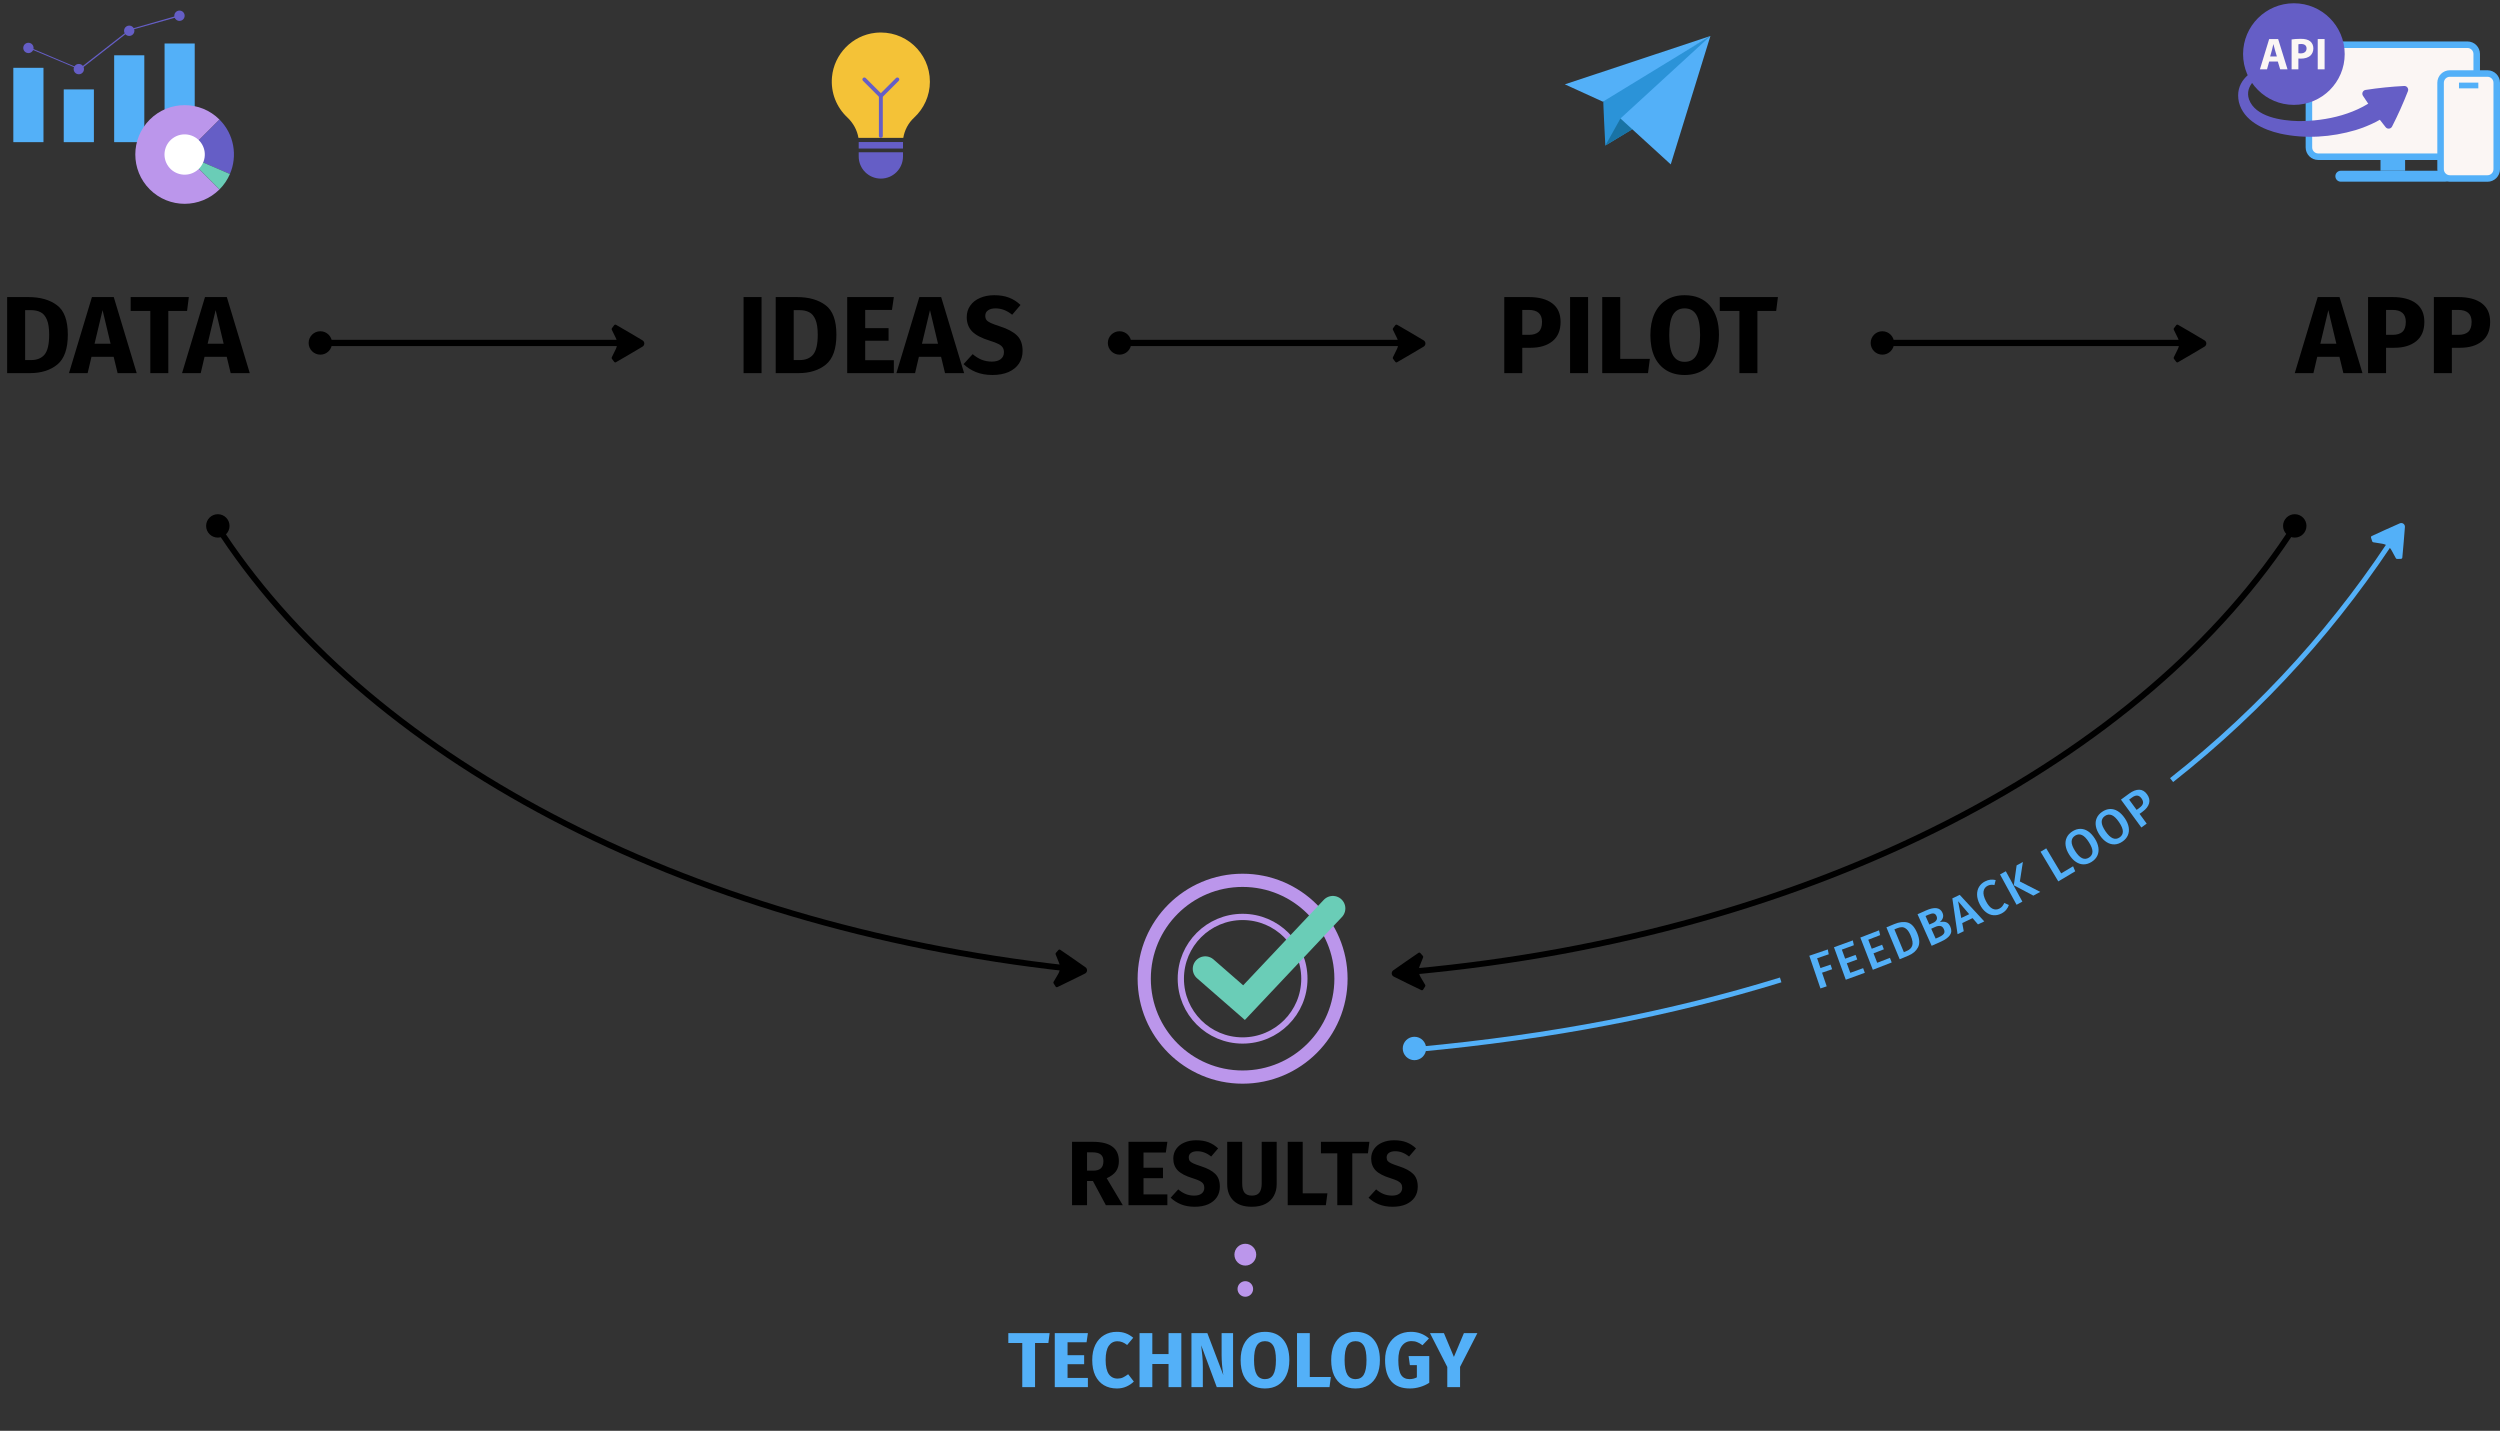 <svg width="802" height="459" viewBox="0 0 802 459" fill="none" xmlns="http://www.w3.org/2000/svg">
<rect x="0" y="0" width="802" height="459" fill="#333333" stroke="none"/>
<path d="M350.599 378.855H348.721V386.633H343.908V366.294H350.57C353.348 366.294 355.432 366.802 356.821 367.82C358.23 368.837 358.935 370.393 358.935 372.486C358.935 373.797 358.621 374.893 357.995 375.774C357.369 376.634 356.381 377.368 355.031 377.975L360.197 386.633H354.767L350.599 378.855ZM348.721 375.539H350.746C351.822 375.539 352.624 375.294 353.153 374.805C353.701 374.316 353.975 373.543 353.975 372.486C353.975 371.508 353.681 370.794 353.094 370.344C352.527 369.894 351.646 369.669 350.453 369.669H348.721V375.539ZM374.495 366.294L373.996 369.728H366.835V374.6H373.086V377.975H366.835V383.17H374.495V386.633H362.022V366.294H374.495ZM383.728 365.795C385.255 365.795 386.575 366.01 387.691 366.441C388.825 366.871 389.853 367.526 390.772 368.407L388.542 371.019C387.153 369.884 385.666 369.317 384.081 369.317C383.239 369.317 382.574 369.493 382.085 369.845C381.596 370.178 381.351 370.667 381.351 371.312C381.351 371.763 381.459 372.134 381.674 372.428C381.889 372.702 382.271 372.966 382.819 373.22C383.367 373.475 384.188 373.778 385.284 374.13C387.358 374.795 388.884 375.617 389.862 376.595C390.841 377.554 391.33 378.924 391.33 380.704C391.33 381.976 391.007 383.101 390.361 384.079C389.716 385.038 388.786 385.791 387.573 386.339C386.36 386.868 384.922 387.132 383.259 387.132C381.596 387.132 380.119 386.868 378.827 386.339C377.555 385.811 376.46 385.107 375.54 384.226L377.976 381.555C378.759 382.221 379.561 382.72 380.383 383.052C381.224 383.385 382.134 383.551 383.112 383.551C384.11 383.551 384.893 383.336 385.46 382.905C386.047 382.455 386.341 381.839 386.341 381.056C386.341 380.548 386.233 380.127 386.018 379.794C385.802 379.442 385.431 379.129 384.902 378.855C384.374 378.581 383.611 378.288 382.613 377.975C380.363 377.29 378.759 376.449 377.8 375.451C376.861 374.453 376.391 373.191 376.391 371.665C376.391 370.491 376.704 369.463 377.33 368.583C377.956 367.683 378.827 366.998 379.942 366.529C381.058 366.039 382.32 365.795 383.728 365.795ZM409.564 379.882C409.564 381.272 409.26 382.514 408.654 383.61C408.067 384.706 407.177 385.566 405.983 386.193C404.789 386.819 403.332 387.132 401.61 387.132C399.027 387.132 397.061 386.476 395.711 385.165C394.361 383.854 393.686 382.093 393.686 379.882V366.294H398.499V379.677C398.499 380.988 398.744 381.966 399.233 382.612C399.741 383.238 400.534 383.551 401.61 383.551C402.706 383.551 403.498 383.238 403.987 382.612C404.496 381.966 404.75 380.988 404.75 379.677V366.294H409.564V379.882ZM417.91 366.294V382.817H425.834L425.335 386.633H413.096V366.294H417.91ZM439.304 366.294L438.834 369.992H433.815V386.633H429.002V369.992H423.749V366.294H439.304ZM447.213 365.795C448.74 365.795 450.06 366.01 451.176 366.441C452.31 366.871 453.338 367.526 454.257 368.407L452.027 371.019C450.638 369.884 449.151 369.317 447.566 369.317C446.724 369.317 446.059 369.493 445.57 369.845C445.081 370.178 444.836 370.667 444.836 371.312C444.836 371.763 444.944 372.134 445.159 372.428C445.374 372.702 445.756 372.966 446.304 373.22C446.852 373.475 447.673 373.778 448.769 374.13C450.843 374.795 452.369 375.617 453.347 376.595C454.326 377.554 454.815 378.924 454.815 380.704C454.815 381.976 454.492 383.101 453.846 384.079C453.201 385.038 452.271 385.791 451.058 386.339C449.845 386.868 448.407 387.132 446.744 387.132C445.081 387.132 443.604 386.868 442.312 386.339C441.04 385.811 439.945 385.107 439.025 384.226L441.461 381.555C442.244 382.221 443.046 382.72 443.868 383.052C444.709 383.385 445.619 383.551 446.597 383.551C447.595 383.551 448.378 383.336 448.945 382.905C449.532 382.455 449.826 381.839 449.826 381.056C449.826 380.548 449.718 380.127 449.503 379.794C449.288 379.442 448.916 379.129 448.387 378.855C447.859 378.581 447.096 378.288 446.098 377.975C443.848 377.29 442.244 376.449 441.285 375.451C440.346 374.453 439.876 373.191 439.876 371.665C439.876 370.491 440.189 369.463 440.815 368.583C441.441 367.683 442.312 366.998 443.427 366.529C444.543 366.039 445.805 365.795 447.213 365.795Z" fill="black"/>
<path d="M336.719 427.675L336.319 430.825H332.044V445H327.944V430.825H323.469V427.675H336.719ZM348.995 427.675L348.57 430.6H342.47V434.75H347.795V437.625H342.47V442.05H348.995V445H338.37V427.675H348.995ZM358.262 427.25C359.345 427.25 360.304 427.408 361.137 427.725C361.987 428.042 362.787 428.517 363.537 429.15L361.587 431.475C361.07 431.075 360.562 430.775 360.062 430.575C359.562 430.375 359.029 430.275 358.462 430.275C357.295 430.275 356.37 430.767 355.687 431.75C355.02 432.733 354.687 434.25 354.687 436.3C354.687 438.317 355.02 439.817 355.687 440.8C356.37 441.767 357.312 442.25 358.512 442.25C359.145 442.25 359.72 442.133 360.237 441.9C360.754 441.65 361.312 441.3 361.912 440.85L363.737 443.2C363.087 443.85 362.295 444.383 361.362 444.8C360.445 445.217 359.429 445.425 358.312 445.425C356.712 445.425 355.32 445.075 354.137 444.375C352.954 443.675 352.029 442.642 351.362 441.275C350.712 439.892 350.387 438.233 350.387 436.3C350.387 434.417 350.72 432.792 351.387 431.425C352.07 430.058 353.004 429.025 354.187 428.325C355.387 427.608 356.745 427.25 358.262 427.25ZM374.867 445V437.575H369.667V445H365.567V427.675H369.667V434.375H374.867V427.675H378.967V445H374.867ZM395.567 445H390.342L385.342 431.575C385.509 432.892 385.634 434.058 385.717 435.075C385.817 436.075 385.867 437.267 385.867 438.65V445H382.217V427.675H387.317L392.442 441.125C392.076 438.842 391.892 436.692 391.892 434.675V427.675H395.567V445ZM405.794 427.25C408.261 427.25 410.178 428.042 411.544 429.625C412.928 431.208 413.619 433.442 413.619 436.325C413.619 438.208 413.303 439.833 412.669 441.2C412.053 442.567 411.153 443.617 409.969 444.35C408.803 445.067 407.411 445.425 405.794 445.425C404.178 445.425 402.786 445.067 401.619 444.35C400.453 443.633 399.553 442.6 398.919 441.25C398.303 439.883 397.994 438.242 397.994 436.325C397.994 434.458 398.303 432.842 398.919 431.475C399.553 430.108 400.453 429.067 401.619 428.35C402.786 427.617 404.178 427.25 405.794 427.25ZM405.794 430.25C404.611 430.25 403.728 430.733 403.144 431.7C402.578 432.65 402.294 434.192 402.294 436.325C402.294 438.458 402.586 440.008 403.169 440.975C403.753 441.942 404.628 442.425 405.794 442.425C406.994 442.425 407.878 441.95 408.444 441C409.028 440.033 409.319 438.475 409.319 436.325C409.319 434.175 409.028 432.625 408.444 431.675C407.861 430.725 406.978 430.25 405.794 430.25ZM420.18 427.675V441.75H426.93L426.505 445H416.08V427.675H420.18ZM434.847 427.25C437.314 427.25 439.231 428.042 440.597 429.625C441.981 431.208 442.672 433.442 442.672 436.325C442.672 438.208 442.356 439.833 441.722 441.2C441.106 442.567 440.206 443.617 439.022 444.35C437.856 445.067 436.464 445.425 434.847 445.425C433.231 445.425 431.839 445.067 430.672 444.35C429.506 443.633 428.606 442.6 427.972 441.25C427.356 439.883 427.047 438.242 427.047 436.325C427.047 434.458 427.356 432.842 427.972 431.475C428.606 430.108 429.506 429.067 430.672 428.35C431.839 427.617 433.231 427.25 434.847 427.25ZM434.847 430.25C433.664 430.25 432.781 430.733 432.197 431.7C431.631 432.65 431.347 434.192 431.347 436.325C431.347 438.458 431.639 440.008 432.222 440.975C432.806 441.942 433.681 442.425 434.847 442.425C436.047 442.425 436.931 441.95 437.497 441C438.081 440.033 438.372 438.475 438.372 436.325C438.372 434.175 438.081 432.625 437.497 431.675C436.914 430.725 436.031 430.25 434.847 430.25ZM452.632 427.25C454.866 427.25 456.791 427.958 458.407 429.375L456.332 431.55C455.716 431.083 455.141 430.75 454.607 430.55C454.091 430.333 453.491 430.225 452.807 430.225C451.524 430.225 450.499 430.733 449.732 431.75C448.966 432.75 448.582 434.275 448.582 436.325C448.582 438.542 448.874 440.117 449.457 441.05C450.041 441.967 450.949 442.425 452.182 442.425C453.049 442.425 453.832 442.233 454.532 441.85V437.925H452.282L451.882 435.025H458.507V443.6C457.607 444.183 456.616 444.633 455.532 444.95C454.449 445.267 453.366 445.425 452.282 445.425C449.649 445.425 447.666 444.658 446.332 443.125C444.999 441.575 444.332 439.308 444.332 436.325C444.332 434.425 444.691 432.792 445.407 431.425C446.141 430.058 447.132 429.025 448.382 428.325C449.649 427.608 451.066 427.25 452.632 427.25ZM473.938 427.675L468.388 438.5V445H464.288V438.525L458.738 427.675H463.213L466.413 435.3L469.613 427.675H473.938Z" fill="#53B0F8"/>
<path d="M398.627 345.528C416.057 345.528 430.186 331.398 430.186 313.968C430.186 296.538 416.057 282.408 398.627 282.408C381.197 282.408 367.067 296.538 367.067 313.968C367.067 331.398 381.197 345.528 398.627 345.528Z" stroke="#BB96EB" stroke-width="4.236" stroke-miterlimit="10"/>
<path d="M398.626 333.786C409.571 333.786 418.444 324.913 418.444 313.968C418.444 303.023 409.571 294.15 398.626 294.15C387.681 294.15 378.809 303.023 378.809 313.968C378.809 324.913 387.681 333.786 398.626 333.786Z" stroke="#BB96EB" stroke-width="2.006" stroke-miterlimit="10"/>
<path d="M386.648 310.803L399.084 321.647L427.579 291.427" stroke="#6ACDB7" stroke-width="8.023" stroke-miterlimit="10" stroke-linecap="round"/>
<path d="M514.334 31.279C514.202 31.873 514.988 46.692 514.988 46.692L534.268 34.982L548.694 11.546L514.33 31.279H514.334Z" fill="#2B93D8"/>
<path d="M519.842 38.007L514.988 46.692L526.967 39.483L519.842 38.007Z" fill="#1973A5"/>
<path d="M548.699 11.546L519.843 38.007L535.974 52.738L548.699 11.546Z" fill="#53B0F8"/>
<path d="M548.698 11.546L502.002 27.059L514.202 32.623L548.698 11.546Z" fill="#53B0F8"/>
<path d="M490.458 95.302C493.673 95.302 496.173 95.971 497.957 97.309C499.741 98.647 500.632 100.63 500.632 103.259C500.632 106.005 499.752 108.082 497.992 109.49C496.255 110.875 493.92 111.568 490.986 111.568H488.345V119.7H482.572V95.302H490.458ZM490.493 107.413C491.854 107.413 492.887 107.096 493.591 106.463C494.319 105.805 494.683 104.738 494.683 103.259C494.683 100.701 493.251 99.421 490.387 99.421H488.345V107.413H490.493ZM509.455 95.302V119.7H503.682V95.302H509.455ZM519.77 95.302V115.123H529.276L528.677 119.7H513.996V95.302H519.77ZM540.425 94.704C543.899 94.704 546.598 95.819 548.523 98.048C550.471 100.278 551.445 103.423 551.445 107.484C551.445 110.136 550.999 112.424 550.107 114.349C549.239 116.273 547.971 117.752 546.305 118.785C544.662 119.794 542.702 120.299 540.425 120.299C538.149 120.299 536.189 119.794 534.546 118.785C532.903 117.776 531.636 116.32 530.744 114.419C529.875 112.495 529.441 110.183 529.441 107.484C529.441 104.855 529.875 102.578 530.744 100.654C531.636 98.729 532.903 97.262 534.546 96.253C536.189 95.22 538.149 94.704 540.425 94.704ZM540.425 98.928C538.759 98.928 537.515 99.609 536.694 100.97C535.896 102.308 535.497 104.479 535.497 107.484C535.497 110.488 535.907 112.671 536.729 114.032C537.55 115.393 538.782 116.074 540.425 116.074C542.115 116.074 543.359 115.405 544.157 114.067C544.979 112.706 545.39 110.511 545.39 107.484C545.39 104.456 544.979 102.273 544.157 100.935C543.336 99.597 542.092 98.928 540.425 98.928ZM570.36 95.302L569.796 99.738H563.776V119.7H558.002V99.738H551.7V95.302H570.36Z" fill="black"/>
<path d="M244.308 95.302V119.7H238.535V95.302H244.308ZM255.644 95.302C259.469 95.302 262.532 96.17 264.833 97.907C267.156 99.62 268.318 102.777 268.318 107.378C268.318 111.907 267.191 115.099 264.938 116.954C262.685 118.784 259.763 119.7 256.172 119.7H248.849V95.302H255.644ZM254.623 99.491V115.51H256.524C258.425 115.51 259.868 114.923 260.854 113.75C261.84 112.553 262.333 110.429 262.333 107.378C262.333 105.289 262.086 103.669 261.594 102.519C261.101 101.369 260.432 100.583 259.587 100.16C258.742 99.714 257.697 99.491 256.453 99.491H254.623ZM286.744 95.302L286.145 99.421H277.555V105.265H285.054V109.314H277.555V115.545H286.744V119.7H271.781V95.302H286.744ZM303.163 119.7L301.895 114.454H294.784L293.551 119.7H287.566L294.925 95.302H301.931L309.289 119.7H303.163ZM295.769 110.264H300.91L298.34 99.491L295.769 110.264ZM318.93 94.703C320.76 94.703 322.345 94.961 323.683 95.478C325.044 95.994 326.276 96.78 327.379 97.837L324.704 100.97C323.037 99.609 321.253 98.928 319.352 98.928C318.343 98.928 317.545 99.139 316.958 99.562C316.371 99.961 316.078 100.547 316.078 101.322C316.078 101.862 316.207 102.308 316.465 102.66C316.723 102.988 317.181 103.305 317.838 103.61C318.496 103.916 319.481 104.279 320.796 104.702C323.284 105.5 325.114 106.486 326.288 107.659C327.461 108.809 328.048 110.452 328.048 112.588C328.048 114.114 327.661 115.463 326.886 116.637C326.112 117.787 324.997 118.69 323.542 119.348C322.087 119.981 320.361 120.298 318.366 120.298C316.371 120.298 314.599 119.981 313.05 119.348C311.525 118.714 310.21 117.869 309.107 116.813L312.029 113.609C312.968 114.407 313.93 115.006 314.916 115.405C315.925 115.804 317.017 116.003 318.19 116.003C319.387 116.003 320.326 115.745 321.007 115.229C321.711 114.689 322.063 113.949 322.063 113.011C322.063 112.4 321.934 111.896 321.676 111.497C321.418 111.074 320.972 110.699 320.338 110.37C319.704 110.041 318.789 109.689 317.592 109.314C314.893 108.492 312.968 107.483 311.818 106.286C310.691 105.089 310.128 103.575 310.128 101.744C310.128 100.336 310.504 99.104 311.255 98.048C312.006 96.968 313.05 96.147 314.388 95.583C315.726 94.997 317.24 94.703 318.93 94.703Z" fill="black"/>
<path d="M298.311 26.176C298.311 30.753 296.357 34.877 293.232 37.754C291.37 39.467 290.183 41.77 289.77 44.237H275.392C274.975 41.721 273.691 39.423 271.798 37.638C268.416 34.46 266.438 29.807 266.903 24.704C267.573 17.343 273.438 11.345 280.784 10.531C290.275 9.48 298.307 16.889 298.307 26.172L298.311 26.176Z" fill="#F4C237"/>
<path d="M282.577 31.403C282.416 31.403 282.256 31.343 282.136 31.218L276.84 25.923C276.596 25.678 276.596 25.281 276.84 25.041C277.085 24.796 277.482 24.796 277.723 25.041L282.577 29.895L287.431 25.041C287.676 24.796 288.073 24.796 288.314 25.041C288.554 25.285 288.558 25.682 288.314 25.923L283.018 31.218C282.898 31.339 282.737 31.403 282.577 31.403Z" fill="#655EC6"/>
<path d="M282.577 44.241C282.232 44.241 281.951 43.972 281.951 43.643V30.753C281.951 30.425 282.232 30.156 282.577 30.156C282.922 30.156 283.203 30.425 283.203 30.753V43.643C283.203 43.972 282.922 44.241 282.577 44.241Z" fill="#655EC6"/>
<path d="M282.569 57.295C286.504 57.295 289.681 54.118 289.681 50.198V48.838H275.472V50.198C275.472 54.118 278.649 57.295 282.569 57.295Z" fill="#655EC6"/>
<path d="M289.681 45.564H275.472V47.65H289.681V45.564Z" fill="#655EC6"/>
<path d="M751.755 119.699L750.487 114.453H743.376L742.144 119.699H736.159L743.517 95.301H750.523L757.881 119.699H751.755ZM744.362 110.264H749.502L746.932 99.491L744.362 110.264ZM767.557 95.301C770.773 95.301 773.272 95.97 775.056 97.308C776.84 98.646 777.732 100.629 777.732 103.258C777.732 106.004 776.852 108.081 775.091 109.489C773.354 110.874 771.019 111.567 768.085 111.567H765.445V119.699H759.671V95.301H767.557ZM767.592 107.412C768.954 107.412 769.986 107.095 770.69 106.462C771.418 105.804 771.782 104.737 771.782 103.258C771.782 100.7 770.35 99.42 767.487 99.42H765.445V107.412H767.592ZM788.667 95.301C791.883 95.301 794.382 95.97 796.166 97.308C797.95 98.646 798.842 100.629 798.842 103.258C798.842 106.004 797.962 108.081 796.201 109.489C794.464 110.874 792.129 111.567 789.195 111.567H786.555V119.699H780.781V95.301H788.667ZM788.702 107.412C790.064 107.412 791.096 107.095 791.8 106.462C792.528 105.804 792.892 104.737 792.892 103.258C792.892 100.7 791.46 99.42 788.597 99.42H786.555V107.412H788.702Z" fill="black"/>
<g clip-path="url(#clip0_112_779)">
<path d="M740.701 47.298V17.32C740.701 15.675 742.036 14.343 743.677 14.343H791.553C793.196 14.343 794.529 15.678 794.529 17.32V47.298C794.529 48.941 793.194 50.274 791.553 50.274H743.677C742.033 50.274 740.701 48.939 740.701 47.298Z" fill="#FBF6F4"/>
<path d="M791.55 51.321H743.677C741.457 51.321 739.654 49.515 739.654 47.297V17.319C739.654 15.1 741.46 13.296 743.677 13.296H791.553C793.773 13.296 795.576 15.102 795.576 17.319V47.297C795.576 49.517 793.77 51.321 791.553 51.321H791.55ZM743.677 15.39C742.612 15.39 741.748 16.256 741.748 17.319V47.297C741.748 48.36 742.614 49.227 743.677 49.227H791.553C792.616 49.227 793.482 48.36 793.482 47.297V17.319C793.482 16.256 792.616 15.39 791.553 15.39H743.677Z" fill="#53B0F8"/>
<path d="M771.556 50.8H763.669V54.773H771.556V50.8Z" fill="#53B0F8"/>
<path d="M784.283 54.773H750.942C749.971 54.773 749.185 55.56 749.185 56.53V56.532C749.185 57.503 749.971 58.289 750.942 58.289H784.283C785.254 58.289 786.04 57.503 786.04 56.532V56.53C786.04 55.56 785.254 54.773 784.283 54.773Z" fill="#53B0F8"/>
<path d="M782.937 54.287V26.56C782.937 24.916 784.272 23.584 785.913 23.584H797.973C799.617 23.584 800.95 24.919 800.95 26.56V54.287C800.95 55.931 799.615 57.263 797.973 57.263H785.913C784.269 57.263 782.937 55.928 782.937 54.287Z" fill="#FBF6F4"/>
<path d="M797.973 58.31H785.914C783.694 58.31 781.89 56.504 781.89 54.286V26.56C781.89 24.34 783.696 22.536 785.914 22.536H797.973C800.193 22.536 801.997 24.342 801.997 26.56V54.286C801.997 56.506 800.191 58.31 797.973 58.31ZM785.916 24.63C784.851 24.63 783.987 25.497 783.987 26.56V54.286C783.987 55.349 784.853 56.216 785.916 56.216H797.976C799.041 56.216 799.905 55.349 799.905 54.286V26.56C799.905 25.494 799.039 24.63 797.976 24.63H785.916Z" fill="#53B0F8"/>
<path d="M794.563 26.986H789.325V27.858H794.563V26.986Z" fill="#FBF6F4"/>
<path d="M795.047 26.505H788.843V28.343H795.047V26.505Z" fill="#53B0F8"/>
<path d="M743.334 17.738C737.295 18.897 718.581 23.222 721.484 31.886C723.492 37.491 731.855 38.711 737.18 38.839C746.392 38.92 756.831 36.535 763.723 30.269L768.145 35.093C764.545 38.268 760.231 40.305 755.729 41.721C747.907 44.033 739.507 44.619 731.51 42.865C726.068 41.632 719.741 38.732 718.241 32.776C715.628 20.717 734.879 18.052 743.334 17.732V17.738Z" fill="#655EC6"/>
<path d="M735.879 33.648C744.881 33.648 752.179 26.35 752.179 17.348C752.179 8.345 744.881 1.047 735.879 1.047C726.876 1.047 719.578 8.345 719.578 17.348C719.578 26.35 726.876 33.648 735.879 33.648Z" fill="#655EC6"/>
<path d="M727.95 19.749L727.256 22.243H724.979L727.947 12.526H730.829L733.842 22.243H731.478L730.727 19.749H727.944H727.95ZM730.413 18.105L729.808 16.045C729.635 15.469 729.463 14.749 729.319 14.17H729.29C729.146 14.746 729.002 15.482 728.842 16.045L728.266 18.105H730.416H730.413Z" fill="#FBF6F4"/>
<path d="M735.149 12.657C735.827 12.542 736.777 12.456 738.117 12.456C739.457 12.456 740.439 12.715 741.086 13.233C741.706 13.723 742.125 14.531 742.125 15.482C742.125 16.432 741.805 17.241 741.23 17.788C740.481 18.495 739.371 18.811 738.073 18.811C737.785 18.811 737.526 18.798 737.321 18.767V22.241H735.146V12.655L735.149 12.657ZM737.324 17.068C737.512 17.113 737.743 17.126 738.06 17.126C739.227 17.126 739.947 16.534 739.947 15.539C739.947 14.647 739.326 14.113 738.232 14.113C737.785 14.113 737.481 14.157 737.324 14.199V17.068Z" fill="#FBF6F4"/>
<path d="M745.732 12.526V22.243H743.525V12.526H745.732Z" fill="#FBF6F4"/>
<path d="M771.257 27.58C772.145 27.536 772.783 28.421 772.461 29.248C770.959 33.117 769.26 36.907 767.37 40.603C766.964 41.394 765.88 41.507 765.323 40.813C762.723 37.577 760.291 34.211 758.035 30.727C757.551 29.981 757.998 28.983 758.878 28.85C762.98 28.216 767.111 27.792 771.257 27.58Z" fill="#655EC6"/>
</g>
<path d="M13.948 21.755H4.276V45.6H13.948V21.755Z" fill="#53B0F8"/>
<path d="M30.119 28.683H20.447V45.604H30.119V28.683Z" fill="#53B0F8"/>
<path d="M46.294 17.739H36.622V45.6H46.294V17.739Z" fill="#53B0F8"/>
<path d="M62.466 13.956H52.794V45.6H62.466V13.956Z" fill="#53B0F8"/>
<path d="M9.091 15.047L25.498 21.987L41.641 9.391L57.528 4.837L57.62 4.857L57.271 4.701L58.057 4.669L57.632 5.259L41.914 9.675L25.703 22.348L25.639 22.36L9.151 15.436" fill="#655EC6"/>
<path d="M9.114 17.033C8.2 17.033 7.458 16.291 7.458 15.377C7.458 14.462 8.2 13.72 9.114 13.72C10.029 13.72 10.771 14.462 10.771 15.377C10.771 16.291 10.029 17.033 9.114 17.033Z" fill="#655EC6"/>
<path d="M25.286 23.825C24.371 23.825 23.629 23.083 23.629 22.169C23.629 21.254 24.371 20.512 25.286 20.512C26.2 20.512 26.942 21.254 26.942 22.169C26.942 23.083 26.2 23.825 25.286 23.825Z" fill="#655EC6"/>
<path d="M41.456 11.529C40.541 11.529 39.799 10.787 39.799 9.873C39.799 8.958 40.541 8.216 41.456 8.216C42.371 8.216 43.113 8.958 43.113 9.873C43.113 10.787 42.371 11.529 41.456 11.529Z" fill="#655EC6"/>
<path d="M57.579 6.703C56.664 6.703 55.922 5.961 55.922 5.046C55.922 4.132 56.664 3.39 57.579 3.39C58.494 3.39 59.236 4.132 59.236 5.046C59.236 5.961 58.494 6.703 57.579 6.703Z" fill="#655EC6"/>
<path d="M9.083 95.301C12.909 95.301 15.972 96.17 18.272 97.906C20.596 99.62 21.758 102.777 21.758 107.377C21.758 111.907 20.631 115.099 18.378 116.953C16.125 118.784 13.202 119.699 9.611 119.699H2.288V95.301H9.083ZM8.062 99.491V115.51H9.963C11.864 115.51 13.308 114.923 14.294 113.749C15.28 112.552 15.772 110.428 15.772 107.377C15.772 105.288 15.526 103.669 15.033 102.519C14.54 101.368 13.871 100.582 13.026 100.16C12.181 99.714 11.137 99.491 9.893 99.491H8.062ZM37.727 119.699L36.46 114.453H29.348L28.116 119.699H22.131L29.489 95.301H36.495L43.853 119.699H37.727ZM30.334 110.264H35.474L32.904 99.491L30.334 110.264ZM60.577 95.301L60.014 99.737H53.994V119.699H48.22V99.737H41.918V95.301H60.577ZM73.999 119.699L72.732 114.453H65.62L64.388 119.699H58.403L65.761 95.301H72.767L80.125 119.699H73.999ZM66.606 110.264H71.746L69.176 99.491L66.606 110.264Z" fill="black"/>
<path d="M70.424 60.752L59.232 49.559L70.424 38.367C64.242 32.185 54.225 32.185 48.043 38.367C41.861 44.549 41.861 54.566 48.043 60.748C54.225 66.93 64.242 66.93 70.424 60.748V60.752Z" fill="#BB96EB"/>
<path d="M70.425 38.371L59.232 49.564L73.755 55.834C76.246 50.053 75.147 43.097 70.425 38.375V38.371Z" fill="#655EC6"/>
<path d="M73.755 55.83L59.232 49.56L70.425 60.752C71.885 59.292 72.984 57.615 73.755 55.83Z" fill="#6ACDB7"/>
<path d="M63.019 54.819C65.916 52.731 66.572 48.689 64.484 45.792C62.396 42.894 58.354 42.238 55.457 44.327C52.559 46.415 51.903 50.456 53.991 53.354C56.08 56.251 60.121 56.907 63.019 54.819Z" fill="white"/>
<path d="M102.766 113.774C104.84 113.774 106.521 112.093 106.521 110.02C106.521 107.946 104.84 106.265 102.766 106.265C100.692 106.265 99.011 107.946 99.011 110.02C99.011 112.093 100.692 113.774 102.766 113.774Z" fill="black"/>
<path d="M103.813 110.02H200.627" stroke="black" stroke-width="2.006" stroke-miterlimit="10"/>
<path d="M197.618 116.189C199.05 115.403 204.357 112.246 206.119 111.199C206.476 110.986 206.692 110.605 206.692 110.192C206.692 109.779 206.476 109.398 206.119 109.185C204.357 108.134 199.046 104.981 197.618 104.195C197.417 104.086 197.169 104.138 197.032 104.323L196.302 105.298C196.198 105.434 196.182 105.619 196.258 105.775L197.538 108.387C197.814 108.952 197.959 109.57 197.959 110.2C197.959 110.83 197.814 111.448 197.538 112.013L196.258 114.625C196.182 114.777 196.202 114.962 196.302 115.102L197.032 116.077C197.169 116.258 197.417 116.314 197.618 116.206V116.189Z" fill="black"/>
<path d="M603.863 113.774C605.937 113.774 607.618 112.093 607.618 110.02C607.618 107.946 605.937 106.265 603.863 106.265C601.789 106.265 600.108 107.946 600.108 110.02C600.108 112.093 601.789 113.774 603.863 113.774Z" fill="black"/>
<path d="M604.906 110.02H701.723" stroke="black" stroke-width="2.006" stroke-miterlimit="10"/>
<path d="M698.714 116.189C700.146 115.403 705.454 112.246 707.215 111.199C707.572 110.986 707.788 110.605 707.788 110.192C707.788 109.779 707.572 109.398 707.215 109.185C705.454 108.134 700.142 104.981 698.714 104.195C698.514 104.086 698.265 104.138 698.128 104.323L697.398 105.298C697.294 105.434 697.278 105.619 697.354 105.775L698.634 108.387C698.911 108.952 699.055 109.57 699.055 110.2C699.055 110.83 698.911 111.448 698.634 112.013L697.354 114.625C697.278 114.777 697.298 114.962 697.398 115.102L698.128 116.077C698.265 116.258 698.514 116.314 698.714 116.206V116.189Z" fill="black"/>
<path d="M359.147 113.774C361.221 113.774 362.902 112.093 362.902 110.02C362.902 107.946 361.221 106.265 359.147 106.265C357.074 106.265 355.393 107.946 355.393 110.02C355.393 112.093 357.074 113.774 359.147 113.774Z" fill="black"/>
<path d="M360.195 110.02H451.211" stroke="black" stroke-width="2.006" stroke-miterlimit="10"/>
<path d="M448.203 116.189C449.635 115.403 454.942 112.246 456.704 111.199C457.061 110.986 457.277 110.605 457.277 110.192C457.277 109.779 457.061 109.398 456.704 109.185C454.942 108.134 449.631 104.981 448.203 104.195C448.002 104.086 447.754 104.138 447.617 104.323L446.887 105.298C446.783 105.434 446.767 105.619 446.843 105.775L448.123 108.387C448.399 108.952 448.544 109.57 448.544 110.2C448.544 110.83 448.399 111.448 448.123 112.013L446.843 114.625C446.767 114.777 446.787 114.962 446.887 115.102L447.617 116.077C447.754 116.258 448.002 116.314 448.203 116.206V116.189Z" fill="black"/>
<path d="M453.774 311.637C581.754 299.815 688.212 244.021 736.5 168.301" stroke="black" stroke-width="1.898" stroke-miterlimit="10"/>
<path d="M69.317 168.301C116.378 242.099 218.695 296.967 342.339 310.65" stroke="black" stroke-width="1.898" stroke-miterlimit="10"/>
<path d="M69.879 172.465C71.953 172.465 73.634 170.784 73.634 168.71C73.634 166.636 71.953 164.955 69.879 164.955C67.805 164.955 66.124 166.636 66.124 168.71C66.124 170.784 67.805 172.465 69.879 172.465Z" fill="black"/>
<path d="M736.159 172.465C738.233 172.465 739.914 170.784 739.914 168.71C739.914 166.636 738.233 164.955 736.159 164.955C734.085 164.955 732.404 166.636 732.404 168.71C732.404 170.784 734.085 172.465 736.159 172.465Z" fill="black"/>
<path d="M453.755 340.104C455.829 340.104 457.51 338.422 457.51 336.349C457.51 334.275 455.829 332.594 453.755 332.594C451.681 332.594 450 334.275 450 336.349C450 338.422 451.681 340.104 453.755 340.104Z" fill="#53B0F8"/>
<path d="M339.222 316.652C340.706 315.974 346.238 313.226 348.076 312.316C348.445 312.131 348.689 311.766 348.721 311.353C348.754 310.94 348.565 310.542 348.228 310.306C346.551 309.126 341.492 305.58 340.124 304.689C339.932 304.565 339.683 304.601 339.531 304.774L338.728 305.688C338.616 305.817 338.584 306.001 338.648 306.158L339.727 308.858C339.96 309.439 340.056 310.069 340.008 310.699C339.96 311.325 339.771 311.935 339.455 312.476L337.982 314.983C337.894 315.132 337.898 315.316 337.99 315.461L338.644 316.488C338.769 316.68 339.009 316.753 339.218 316.66L339.222 316.652Z" fill="black"/>
<path d="M455.969 317.639C456.177 317.736 456.418 317.659 456.542 317.467L457.196 316.44C457.288 316.295 457.292 316.111 457.204 315.962L455.732 313.455C455.415 312.914 455.222 312.304 455.178 311.678C455.13 311.052 455.226 310.422 455.459 309.837L456.538 307.137C456.602 306.976 456.57 306.796 456.458 306.667L455.656 305.753C455.507 305.58 455.255 305.544 455.062 305.668C453.694 306.559 448.639 310.105 446.958 311.285C446.621 311.521 446.433 311.923 446.465 312.332C446.497 312.745 446.742 313.11 447.111 313.295C448.948 314.209 454.476 316.957 455.965 317.631L455.969 317.639Z" fill="black"/>
<path d="M760.86 171.947C760.653 172.046 760.558 172.28 760.627 172.499L761.002 173.657C761.055 173.82 761.194 173.941 761.365 173.967L764.236 174.43C764.855 174.531 765.448 174.771 765.958 175.136C766.471 175.498 766.895 175.973 767.198 176.526L768.591 179.078C768.674 179.229 768.834 179.32 769.004 179.315L770.22 179.279C770.448 179.275 770.637 179.103 770.664 178.875C770.849 177.254 771.337 171.098 771.499 169.051C771.531 168.641 771.342 168.24 771.006 168.004C770.667 167.765 770.23 167.721 769.853 167.888C767.977 168.721 762.337 171.231 760.869 171.949L760.86 171.947Z" fill="#53B0F8"/>
<path d="M696.645 250.255C726.21 226.979 750.581 199.688 770.146 169.011" stroke="#53B0F8" stroke-width="1.605" stroke-miterlimit="10"/>
<path d="M454.793 336.638C497.617 332.683 536.358 325.137 571.243 314.357" stroke="#53B0F8" stroke-width="1.605" stroke-miterlimit="10"/>
<path d="M584.001 317.098L580.422 306.603L586.36 304.577L586.656 306.138L582.934 307.405L584.005 310.551L587.238 309.447L587.748 310.936L584.514 312.039L586.007 316.412L584.001 317.098Z" fill="#53B0F8"/>
<path d="M594.387 301.677L594.712 303.233L590.865 304.633L591.924 307.542L595.274 306.326L595.811 307.803L592.461 309.018L593.577 312.079L597.693 310.583L598.234 312.075L592.128 314.297L588.337 303.875L594.383 301.677H594.387Z" fill="#53B0F8"/>
<path d="M602.791 298.439L603.152 299.988L599.337 301.468L600.457 304.357L603.778 303.069L604.348 304.537L601.026 305.825L602.206 308.862L606.29 307.277L606.863 308.757L600.806 311.108L596.794 300.77L602.791 298.443V298.439Z" fill="#53B0F8"/>
<path d="M611.942 295.94C613.194 296.265 614.225 297.396 615.031 299.33C615.822 301.227 615.906 302.756 615.292 303.923C614.678 305.09 613.647 305.973 612.207 306.571L609.423 307.73L605.163 297.492L607.682 296.445C609.271 295.783 610.695 295.615 611.946 295.94H611.942ZM607.722 298.146L610.759 305.451L611.722 305.05C612.592 304.689 613.162 304.136 613.431 303.393C613.699 302.651 613.547 301.58 612.965 300.188C612.564 299.221 612.127 298.523 611.653 298.102C611.18 297.681 610.703 297.456 610.213 297.44C609.724 297.424 609.194 297.532 608.621 297.773L607.718 298.15L607.722 298.146Z" fill="#53B0F8"/>
<path d="M624.25 295.827C624.84 296.008 625.305 296.481 625.646 297.239C626.119 298.294 626.083 299.209 625.538 299.987C624.996 300.766 624.053 301.452 622.718 302.049L619.673 303.413L615.144 293.292L617.795 292.104C620.587 290.853 622.369 291.09 623.139 292.807C623.408 293.404 623.444 293.97 623.251 294.507C623.059 295.045 622.722 295.486 622.244 295.827C622.994 295.643 623.664 295.643 624.254 295.827H624.25ZM617.711 293.85L618.935 296.59L620.122 296.06C620.66 295.819 621.029 295.51 621.237 295.129C621.442 294.752 621.442 294.327 621.229 293.858C621.013 293.368 620.696 293.099 620.278 293.051C619.865 293.003 619.312 293.131 618.618 293.444L617.711 293.85ZM623.572 299.542C623.853 299.161 623.857 298.672 623.592 298.074C623.335 297.496 622.97 297.163 622.501 297.067C622.032 296.975 621.49 297.067 620.872 297.34L619.54 297.937L620.956 301.103L622.084 300.597C622.798 300.28 623.291 299.927 623.572 299.546V299.542Z" fill="#53B0F8"/>
<path d="M634.532 296.55L632.799 294.532L629.485 296.121L629.971 298.736L627.989 299.687L626.312 288.198L628.671 287.066L636.558 295.583L634.532 296.554V296.55ZM629.168 294.492L631.716 293.272L628.153 289.108L629.168 294.496V294.492Z" fill="#53B0F8"/>
<path d="M638.495 282.2C639.029 282.144 639.602 282.18 640.212 282.317L639.823 283.921C639.005 283.753 638.275 283.829 637.637 284.154C636.903 284.527 636.465 285.125 636.325 285.943C636.185 286.761 636.437 287.8 637.083 289.068C637.717 290.308 638.403 291.114 639.149 291.491C639.895 291.868 640.638 291.864 641.38 291.487C641.769 291.287 642.082 291.042 642.318 290.749C642.551 290.456 642.776 290.091 642.988 289.662L644.445 290.324C644.288 290.837 644.011 291.339 643.618 291.828C643.225 292.318 642.716 292.723 642.086 293.044C641.227 293.481 640.369 293.67 639.506 293.605C638.644 293.541 637.833 293.212 637.075 292.623C636.317 292.033 635.659 291.186 635.097 290.091C634.548 289.016 634.263 287.993 634.247 287.03C634.231 286.067 634.444 285.217 634.893 284.483C635.342 283.749 635.976 283.175 636.794 282.754C637.396 282.449 637.962 282.264 638.499 282.208L638.495 282.2Z" fill="#53B0F8"/>
<path d="M643.47 279.5L648.777 289.236L646.916 290.251L641.608 280.515L643.47 279.5ZM648.938 276.523L647.975 282.77L654.514 286.115L652.303 287.319L646.033 283.993L646.928 277.623L648.942 276.523H648.938Z" fill="#53B0F8"/>
<path d="M656.432 272.15L661.23 280.182L665.045 277.903L665.727 279.516L660.299 282.757L654.61 273.238L656.428 272.15H656.432Z" fill="#53B0F8"/>
<path d="M667.359 265.897C668.214 265.885 669.04 266.141 669.835 266.663C670.629 267.184 671.351 267.963 672.005 268.99C672.655 270.009 673.04 270.991 673.172 271.934C673.301 272.877 673.184 273.739 672.815 274.518C672.446 275.296 671.848 275.95 671.018 276.475C670.179 277.009 669.329 277.282 668.475 277.29C667.62 277.302 666.794 277.045 665.995 276.527C665.197 276.01 664.471 275.232 663.817 274.205C663.175 273.194 662.786 272.215 662.654 271.264C662.521 270.317 662.642 269.451 663.011 268.669C663.384 267.886 663.986 267.232 664.816 266.707C665.654 266.173 666.505 265.901 667.359 265.893V265.897ZM664.571 269.976C664.551 270.783 664.928 271.794 665.702 273.013C667.187 275.352 668.671 276.05 670.151 275.111C670.874 274.654 671.243 274.024 671.263 273.226C671.283 272.428 670.902 271.417 670.123 270.185C669.349 268.965 668.599 268.195 667.865 267.874C667.135 267.553 666.409 267.622 665.686 268.079C664.964 268.536 664.591 269.17 664.571 269.976Z" fill="#53B0F8"/>
<path d="M676.867 259.526C677.722 259.486 678.556 259.715 679.366 260.208C680.177 260.701 680.927 261.456 681.617 262.462C682.299 263.461 682.72 264.428 682.885 265.367C683.045 266.306 682.957 267.172 682.616 267.958C682.275 268.749 681.697 269.423 680.887 269.976C680.064 270.538 679.226 270.839 678.375 270.879C677.521 270.919 676.687 270.694 675.872 270.201C675.058 269.708 674.304 268.961 673.618 267.954C672.94 266.964 672.522 266.001 672.354 265.058C672.185 264.115 672.278 263.245 672.623 262.454C672.968 261.66 673.545 260.986 674.36 260.433C675.182 259.871 676.021 259.57 676.871 259.53L676.867 259.526ZM674.219 263.698C674.227 264.504 674.637 265.503 675.451 266.695C677.015 268.981 678.52 269.631 679.968 268.64C680.674 268.159 681.023 267.517 681.015 266.719C681.007 265.921 680.594 264.922 679.771 263.722C678.957 262.531 678.179 261.785 677.437 261.488C676.694 261.191 675.972 261.283 675.266 261.764C674.56 262.246 674.211 262.892 674.215 263.698H674.219Z" fill="#53B0F8"/>
<path d="M686.234 253.336C687.217 253.348 688.055 253.825 688.749 254.776C689.475 255.767 689.7 256.746 689.427 257.713C689.15 258.675 688.484 259.546 687.421 260.324L686.374 261.09L688.657 264.212L686.948 265.463L680.401 256.517L683.041 254.584C684.188 253.745 685.255 253.328 686.234 253.34V253.336ZM687.457 257.741C687.582 257.259 687.417 256.706 686.96 256.084C686.182 255.021 685.179 254.945 683.943 255.847L683.025 256.521L685.432 259.811L686.35 259.137C686.964 258.687 687.333 258.222 687.457 257.741Z" fill="#53B0F8"/>
<circle cx="399.5" cy="402.5" r="3.5" fill="#BB96EB"/>
<circle cx="399.5" cy="413.5" r="2.5" fill="#BB96EB"/>
<defs>
<clipPath id="clip0_112_779">
<rect width="84" height="58.31" fill="white" transform="translate(718)"/>
</clipPath>
</defs>
</svg>
